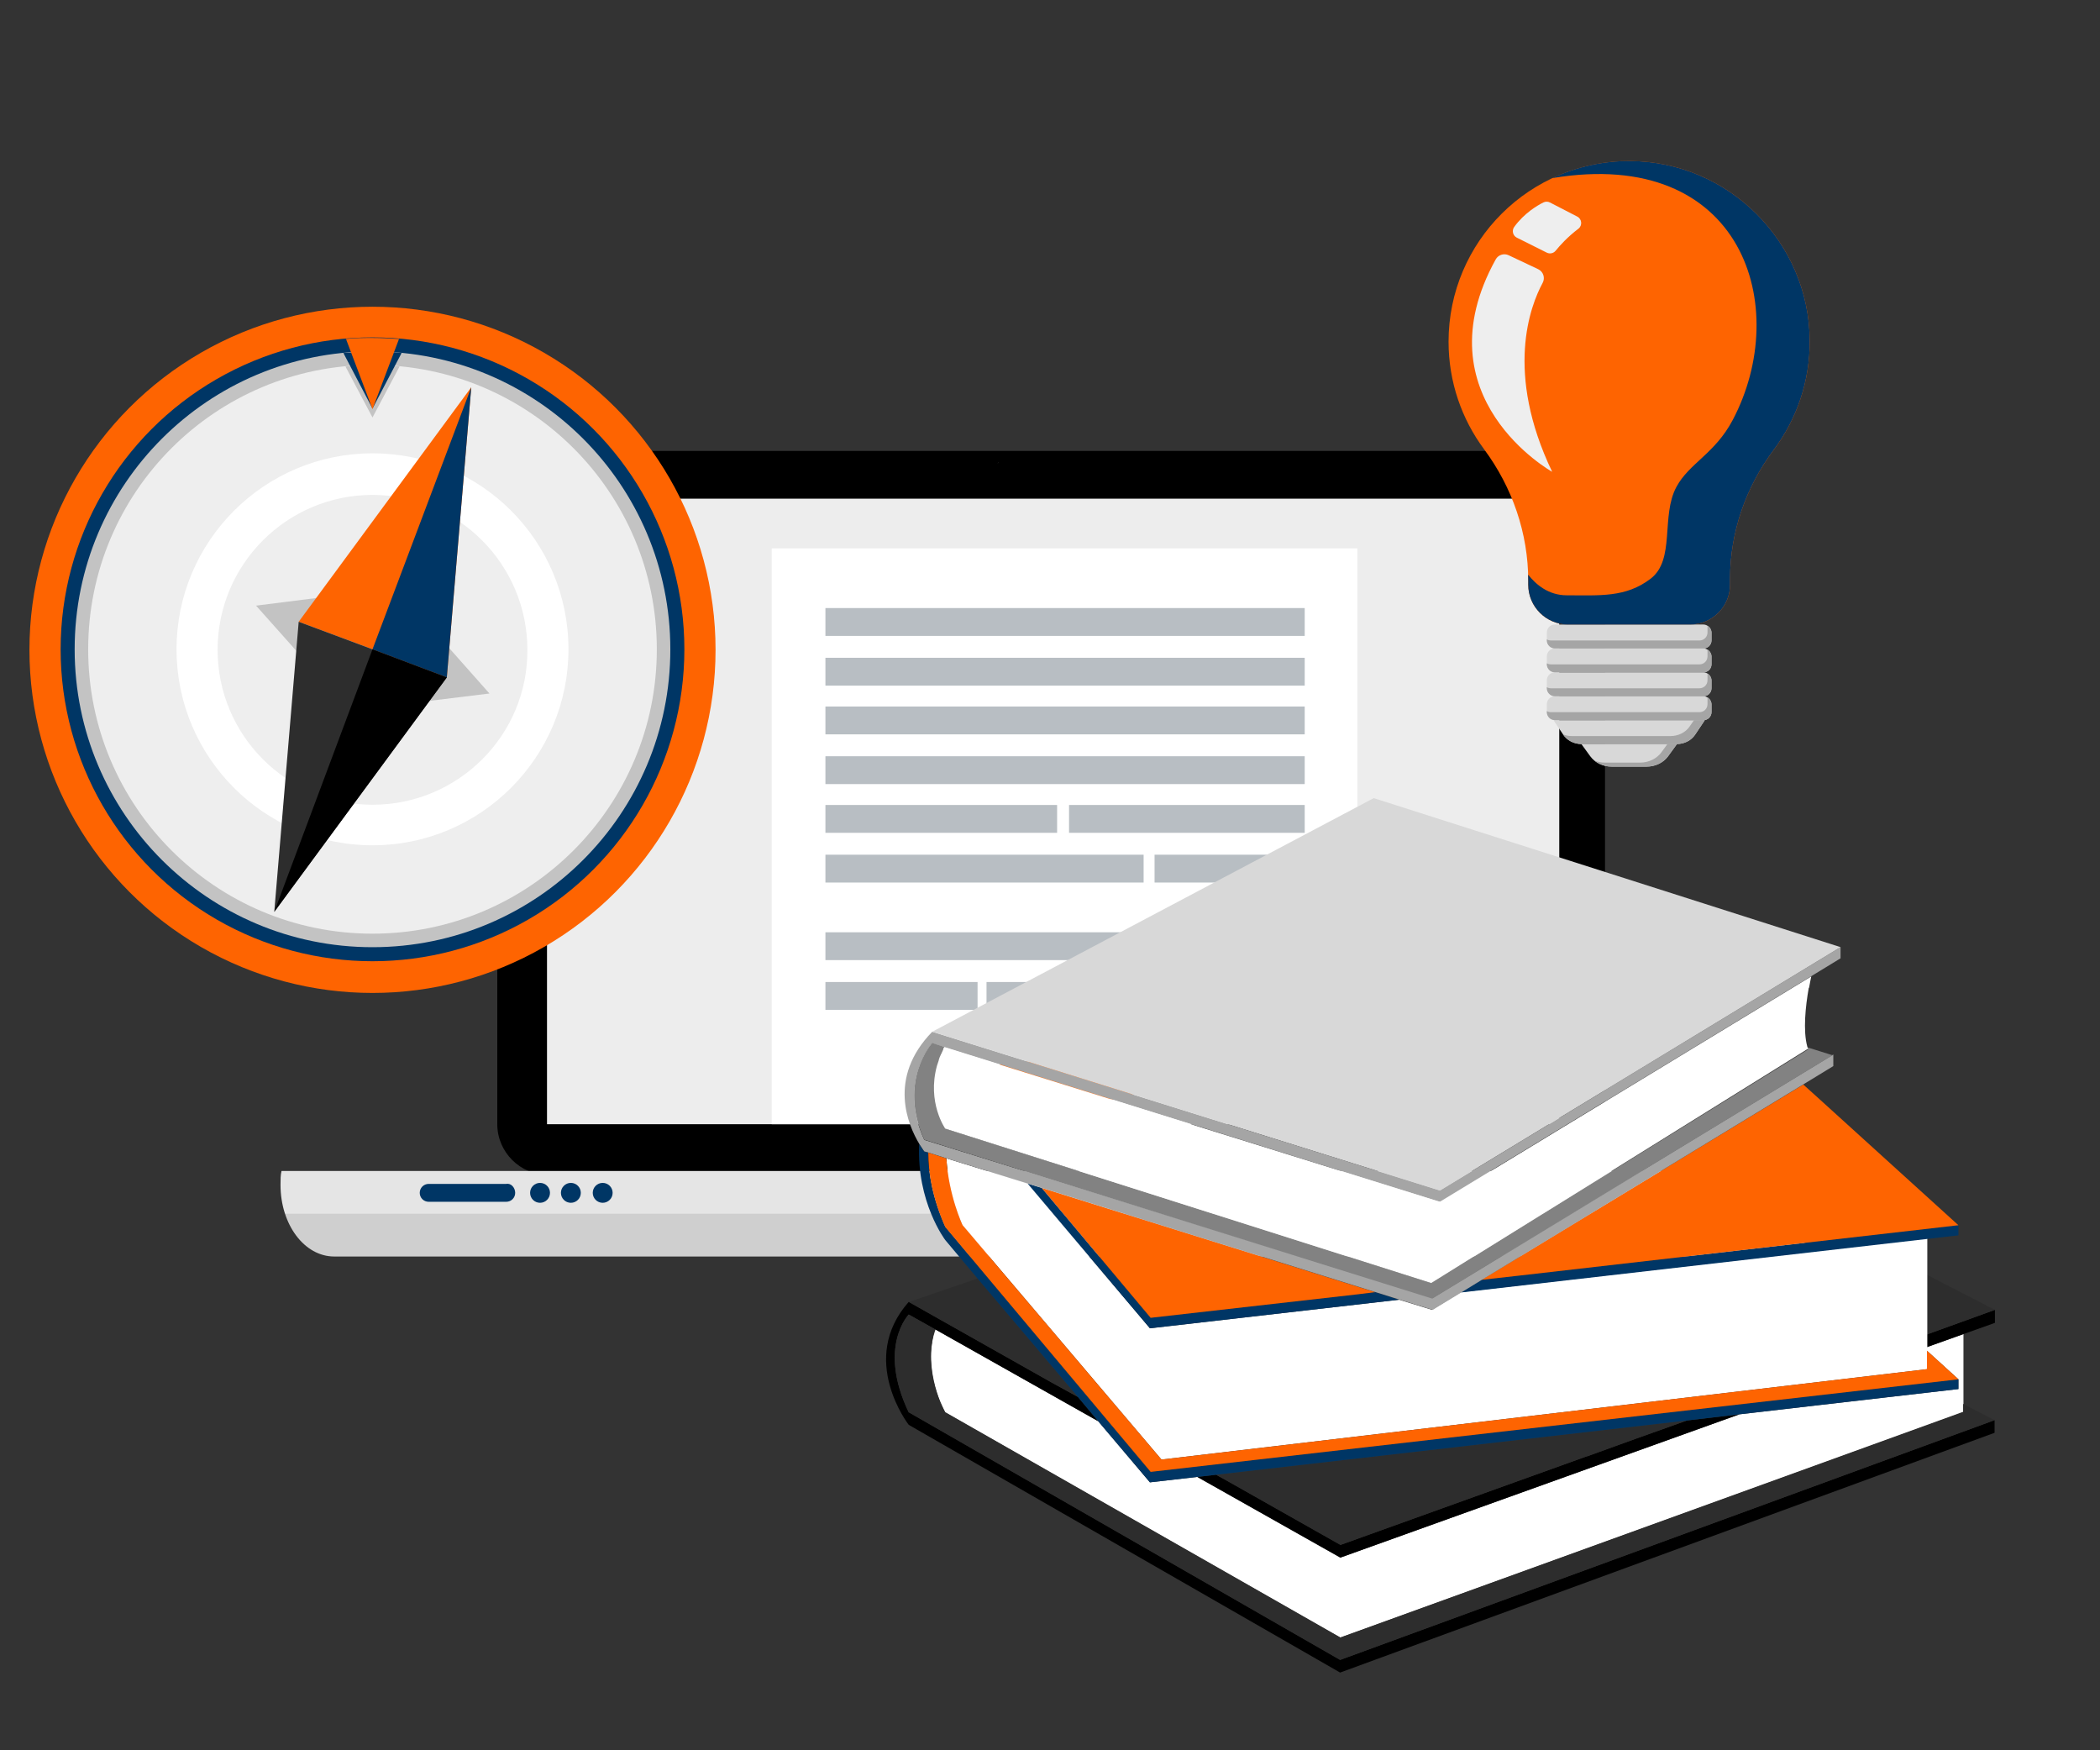 <?xml version="1.0" encoding="UTF-8"?>
<svg id="Layer_1" xmlns="http://www.w3.org/2000/svg" version="1.1" viewBox="0 0 300 250">
  <rect x="0" y="0" width="300" height="250" fill="#333333" stroke="none"/>
  <!-- Generator: Adobe Illustrator 29.1.0, SVG Export Plug-In . SVG Version: 2.1.0 Build 142)  -->
  <defs>
    <style>
      .st0 {
        fill: #828282;
      }

      .st1 {
        fill: #a5a5a5;
      }

      .st2 {
        fill: #aaa;
      }

      .st3 {
        fill: #d8d8d8;
      }

      .st4 {
        fill: #c3c3c3;
      }

      .st5, .st6 {
        fill-rule: evenodd;
      }

      .st7 {
        fill: #b8bec3;
      }

      .st8 {
        fill: #fff;
      }

      .st9 {
        fill: #003665;
      }

      .st10 {
        fill: #903539;
      }

      .st11 {
        fill: #2d2d2d;
      }

      .st6 {
        fill: #e5e5e5;
      }

      .st12 {
        opacity: .1;
      }

      .st12, .st13 {
        fill: #010101;
        isolation: isolate;
      }

      .st13 {
        opacity: .4;
      }

      .st14 {
        fill: #ededed;
      }

      .st15 {
        fill: #fe6401;
      }

      .st16 {
        fill: #eee;
      }
    </style>
  </defs>
  <path class="st5" d="M229.287,160.577c0,3.977-3.267,7.245-7.245,7.245H78.286c-3.977,0-7.245-3.267-7.245-7.245v-88.924c0-3.977,3.267-7.245,7.245-7.245h143.756c3.977,0,7.245,3.267,7.245,7.245v88.924h0Z"/>
  <rect class="st14" x="78.144" y="71.227" width="144.608" height="89.35"/>
  <path class="st6" d="M40.216,167.253c-.142.568-.142,1.278-.142,1.989,0,5.682,3.409,10.228,7.671,10.228h205.548c4.262,0,7.671-4.546,7.671-10.228,0-.71,0-1.278-.142-1.989H40.216Z"/>
  <path class="st12" d="M40.642,173.362c1.136,3.551,3.835,6.108,7.103,6.108h205.548c3.125,0,5.824-2.557,7.103-6.108H40.642Z"/>
  <circle class="st9" cx="86.099" cy="170.379" r="1.421"/>
  <circle class="st9" cx="77.149" cy="170.379" r="1.421"/>
  <circle class="st9" cx="81.553" cy="170.379" r="1.421"/>
  <path class="st9" d="M73.598,170.379c0,.71-.568,1.278-1.278,1.278h-11.08c-.71,0-1.278-.568-1.278-1.278h0c0-.71.568-1.278,1.278-1.278h11.08c.71-.143,1.278.567,1.278,1.278h0Z"/>
  <circle class="st13" cx="150.448" cy="67.817" r="2.131"/>
  <rect class="st8" x="110.247" y="78.329" width="83.668" height="82.248"/>
  <rect class="st7" x="117.918" y="93.955" width="68.469" height="3.977"/>
  <rect class="st7" x="117.918" y="100.915" width="68.469" height="3.977"/>
  <rect class="st7" x="117.918" y="108.018" width="68.469" height="3.977"/>
  <rect class="st7" x="117.918" y="114.979" width="33.098" height="3.977"/>
  <rect class="st7" x="152.721" y="114.979" width="33.666" height="3.977"/>
  <rect class="st7" x="117.918" y="122.081" width="45.456" height="3.977"/>
  <rect class="st7" x="164.937" y="122.081" width="21.45" height="3.977"/>
  <rect class="st7" x="117.918" y="133.161" width="68.469" height="3.977"/>
  <rect class="st7" x="117.918" y="140.264" width="21.734" height="3.977"/>
  <rect class="st7" x="140.931" y="140.264" width="45.456" height="3.977"/>
  <rect class="st7" x="117.918" y="86.852" width="68.469" height="3.977"/>
  <path class="st15" d="M162.664,154.327c0,1.421-1.136,2.699-2.699,2.699h-15.625c-1.421,0-2.699-1.136-2.699-2.699h0c0-1.421,1.136-2.699,2.699-2.699h15.768c1.42,0,2.556,1.278,2.556,2.699h0Z"/>
  <circle class="st15" cx="53.214" cy="92.819" r="49.008"/>
  <circle class="st9" cx="53.214" cy="92.744" r="44.553"/>
  <circle class="st4" cx="53.214" cy="92.744" r="42.548"/>
  <circle class="st16" cx="53.214" cy="92.744" r="40.617"/>
  <path class="st4" d="M49.353,52.35l3.861,7.277,3.861-7.277c-1.262-.149-2.525-.223-3.861-.223-1.263,0-2.525.074-3.861.223Z"/>
  <path class="st9" d="M49.056,50.419l4.158,7.945,4.158-7.945c-1.411-.149-2.747-.223-4.158-.223-1.411.075-2.748.149-4.158.223Z"/>
  <path class="st8" d="M53.214,64.75c-15.445,0-27.994,12.549-27.994,27.994s12.549,27.994,27.994,27.994,27.994-12.549,27.994-27.994-12.475-27.994-27.994-27.994ZM53.214,114.946c-12.252,0-22.128-9.95-22.128-22.128,0-12.252,9.95-22.128,22.128-22.128,12.252,0,22.128,9.95,22.128,22.128.074,12.178-9.876,22.128-22.128,22.128Z"/>
  <g>
    <polygon class="st4" points="69.921 99.056 56.555 83.982 53.214 92.744 49.947 101.506 69.921 99.056"/>
    <polygon class="st4" points="36.581 86.507 49.947 101.506 53.214 92.744 56.555 83.982 36.581 86.507"/>
  </g>
  <polygon class="st15" points="67.322 55.32 42.67 88.809 53.214 92.744 63.832 96.754 67.322 55.32"/>
  <polygon class="st9" points="67.322 55.32 53.214 92.744 63.832 96.754 67.322 55.32"/>
  <polygon class="st11" points="39.18 130.243 63.832 96.754 53.214 92.744 42.67 88.809 39.18 130.243"/>
  <polygon points="39.18 130.243 63.832 96.754 53.214 92.744 39.18 130.243"/>
  <path class="st15" d="M49.427,48.415l3.787,10.024,3.787-10.024c-1.262-.074-2.525-.149-3.787-.149s-2.525,0-3.787.149Z"/>
  <path class="st10" d="M132.85,166.9h.1-.1Z"/>
  <path class="st2" d="M140.25,144h0c0,.1-.1.2-.1.4,0-.1,0-.2.1-.4Z"/>
  <path class="st8" d="M275.279,192.411v.517l1.085.981,3.409,3.099v1.395l-20.145,2.324-11.157,1.291-56.975,20.455h-.052l-20.403-11.519-6.767.775-7.387-8.73-23.244-13.12c0,.052-.052.103-.052.207-.035.035-.052.069-.052.103-.052.258-.155.517-.207.723v.052c-.052.207-.103.465-.155.672v.155c-.052.207-.052.413-.103.62v.103c0,.258-.052.465-.052.723h0c-.103,2.841.672,5.372,1.291,6.973.362.981.723,1.55.723,1.55l56.458,32.181v-.052l89-32.181v-11.157l-5.217,1.86h.002Z"/>
  <polygon class="st10" points="132.85 136.4 132.85 136.4 132.95 136.4 132.85 136.4"/>
  <g>
    <path d="M129.82,201.709c-4.494-9.349,0-13.947,0-13.947l3.771,2.118,23.296,13.12-2.893-3.461-3.771-2.066-20.403-11.519c-7.283,8.213,0,17.562,0,17.562l61.624,35.383,93.494-34.247v-1.808l-93.494,34.247-61.624-35.383h0Z"/>
    <polygon points="275.279 190.603 275.279 192.411 280.496 190.552 284.99 188.95 284.99 187.091 275.279 190.603"/>
    <polygon points="248.47 202.019 240.98 202.897 233.594 205.531 191.496 220.666 175.689 211.73 173.726 210.645 171.04 210.955 191.496 222.474 248.47 202.019"/>
  </g>
  <g>
    <polygon class="st11" points="191.496 220.666 226.672 208.011 226.775 208.011 233.594 205.531 240.98 202.897 173.726 210.645 175.689 211.73 191.496 220.666"/>
    <polygon class="st11" points="277.861 183.423 275.279 182.08 275.279 190.603 284.99 187.091 277.861 183.423"/>
    <path class="st11" d="M280.444,201.657l-88.949,32.232-56.458-32.181s-.31-.568-.723-1.498h0c-.672-1.55-1.446-4.132-1.343-6.973,0-.258.052-.465.052-.723v-.103c0-.207.052-.413.103-.62v-.155c.052-.207.103-.465.155-.672v-.052c.052-.258.103-.517.207-.723,0-.035.017-.069.052-.103,0-.052.052-.155.052-.207l-3.771-2.118s-4.494,4.597,0,13.998h.052l61.572,35.332,93.494-34.247-4.494-2.324v1.136h0Z"/>
    <polygon class="st11" points="153.995 199.539 139.686 182.597 129.872 185.954 129.82 185.954 150.275 197.473 153.995 199.539"/>
  </g>
  <path class="st8" d="M275.33,180.117v-3.254l-66.634,7.696-4.132,2.531-4.701-1.446-33.317,3.822-2.273.258-17.459-20.662-7.283-2.273-4.339-1.343c.362,5.372,2.324,9.556,2.324,9.556l28.41,33.472,109.404-12.914v-15.445.002Z"/>
  <g>
    <path class="st9" d="M135.037,175.21c-1.808-4.081-2.428-7.645-2.428-10.589l-.568-.155s-.31-.362-.723-1.085c-.413,8.316,3.719,13.74,3.719,13.74l4.597,5.475,14.36,16.943,2.893,3.461,7.387,8.73,6.767-.775,2.686-.31,67.254-7.748,7.438-.878,11.157-1.291,20.197-2.324v-1.395l-115.396,13.223-29.34-35.022h0Z"/>
    <polygon class="st9" points="166.547 189.467 199.864 185.644 196.454 184.56 193.975 184.87 164.377 188.227 148.829 169.683 146.815 169.063 164.274 189.725 166.547 189.467"/>
    <polygon class="st9" points="217.168 182.184 211.641 182.803 208.696 184.611 275.279 176.967 279.773 176.45 279.773 175.004 217.168 182.184"/>
  </g>
  <g>
    <path class="st15" d="M275.279,192.928v2.634l-109.352,12.914-28.41-33.472c0,.052-2.015-4.287-2.324-9.556l-2.583-.826c0,2.944.62,6.56,2.428,10.641h0l29.34,34.97,115.396-13.223-3.409-3.099-1.085-.981v-.002Z"/>
    <polygon class="st15" points="279.773 175.004 259.731 156.821 259.731 156.821 257.613 154.91 211.641 182.803 217.168 182.184 279.773 175.004"/>
    <polygon class="st15" points="193.975 184.87 196.454 184.56 148.829 169.683 164.377 188.227 193.975 184.87"/>
  </g>
  <path class="st1" d="M132.61,164.621l2.583.826,4.339,1.343,7.335,2.273,2.015.62,47.625,14.876,3.461,1.085,4.701,1.446,4.081-2.479,2.944-1.808,45.972-27.945,4.236-2.583v-1.653l-57.233,34.763-72.626-22.573c-3.822-8.368,1.136-13.792,1.136-13.792l1.705.517h0l70.25,21.953.568.155,52.997-32.181,4.236-2.583v-1.601l-57.233,34.763-72.523-22.676c-6.457,6.612-3.409,13.43-1.86,16.013.413.672.723,1.085.723,1.085l.568.155h0Z"/>
  <path class="st0" d="M261.797,150.726l-3.616-1.136c.052.103.052.207.103.31l-53.824,33.369-69.372-22.056c-.052-.723-.31-11.416-.258-11.467s.052-.155.103-.207l-1.756-.568s-4.959,5.424-1.136,13.843h.052l72.523,22.676,57.181-34.763h0Z"/>
  <path class="st2" d="M142.65,66c-.1.1-.1.2-.2.3.1-.1.2-.3.2-.3Z"/>
  <path class="st8" d="M205.752,171.646l-.258-.052h0l-70.611-22.005c-.052.052-.052.103-.103.155,0,.103-.052.155-.052.207-.103.207-.155.362-.258.568-.052.052-.052.103-.103.207-.103.207-.207.465-.258.672v.052c-.103.258-.155.517-.258.775-1.446,5.269,1.188,8.988,1.188,8.988l69.423,22.056,53.824-33.472c-.052-.103-.052-.207-.103-.31-.62-2.273-.258-5.734.207-8.368l.052-.052c.103-.568.207-1.136.31-1.601l-52.997,32.181h-.003ZM204.306,181.925s0,.052,0,0c0,.052,0,0,0,0Z"/>
  <polygon class="st3" points="262.933 135.282 196.248 114 133.178 147.369 205.7 170.045 262.933 135.282"/>
  <path class="st15" d="M258.535,48.611c.042,5.866-1.875,11.283-5.135,15.637-3.992,5.331-6.246,11.76-6.246,18.42v.845c0,3.143-2.548,5.691-5.691,5.691h-17.452c-3.143,0-5.691-2.548-5.691-5.691v-.561c0-6.786-2.272-13.345-6.315-18.795-3.184-4.291-5.067-9.604-5.067-15.357,0-14.311,11.652-25.9,25.987-25.797,14.043.1,25.509,11.567,25.609,25.61v-.002Z"/>
  <rect class="st3" x="220.977" y="89.203" width="23.522" height="3.414" rx="1.138" ry="1.138"/>
  <rect class="st3" x="220.977" y="92.617" width="23.522" height="3.414" rx="1.138" ry="1.138"/>
  <rect class="st3" x="220.977" y="96.032" width="23.522" height="3.414" rx="1.138" ry="1.138"/>
  <rect class="st3" x="220.977" y="99.446" width="23.522" height="3.414" rx="1.138" ry="1.138"/>
  <path class="st3" d="M239.539,106.275h-13.602c-1.071,0-2.065-.508-2.623-1.342l-1.388-2.072h21.625l-1.388,2.072c-.558.834-1.552,1.342-2.623,1.342h0Z"/>
  <path class="st3" d="M235.234,109.5h-4.993c-1.238,0-2.391-.558-3.063-1.481l-1.269-1.744h13.658l-1.269,1.744c-.672.924-1.825,1.481-3.063,1.481h-.001Z"/>
  <path class="st1" d="M239.566,106.275l-1.269,1.743c-.673.924-1.825,1.481-3.064,1.481h-4.993c-.937,0-1.823-.319-2.491-.874.474.197,1.002.305,1.542.305h4.993c1.239,0,2.39-.558,3.064-1.481l.856-1.174h1.362,0Z"/>
  <path class="st9" d="M258.535,48.611c.042,5.867-1.876,11.283-5.135,15.636-3.991,5.332-6.247,11.761-6.247,18.421v.844c0,3.143-2.548,5.691-5.691,5.691h-17.452c-3.143,0-5.691-2.548-5.691-5.691v-.561c0-.29-.004-.58-.015-.871,1.098,1.396,2.904,2.95,5.516,2.95,4.718,0,8.449.346,11.995-2.38,3.543-2.728,1.433-8.931,3.667-13.088,1.833-3.412,5.5-4.745,8.05-9.572,8.494-16.077,1.518-39.076-25.747-34.556,3.377-1.588,7.155-2.462,11.139-2.434,14.043.101,25.51,11.567,25.61,25.61h0Z"/>
  <path class="st1" d="M244.498,90.341v1.138c0,.628-.51,1.138-1.138,1.138h-21.245c-.628,0-1.138-.51-1.138-1.138v-.154c.167.099.36.154.569.154h21.245c.628,0,1.138-.51,1.138-1.138v-.984c.34.195.569.563.569.984Z"/>
  <path class="st1" d="M244.498,93.756v1.138c0,.628-.51,1.138-1.138,1.138h-21.245c-.628,0-1.138-.51-1.138-1.138v-.154c.167.099.36.154.569.154h21.245c.628,0,1.138-.51,1.138-1.138v-.984c.34.195.569.563.569.984Z"/>
  <path class="st1" d="M244.498,97.17v1.138c0,.628-.51,1.138-1.138,1.138h-21.245c-.628,0-1.138-.51-1.138-1.138v-.154c.167.099.36.154.569.154h21.245c.628,0,1.138-.51,1.138-1.138v-.984c.34.195.569.563.569.984Z"/>
  <path class="st1" d="M244.498,100.584v1.138c0,.628-.51,1.138-1.138,1.138h-21.245c-.628,0-1.138-.51-1.138-1.138v-.154c.167.099.36.154.569.154h21.245c.628,0,1.138-.51,1.138-1.138v-.984c.34.195.569.563.569.984Z"/>
  <path class="st1" d="M243.55,102.861l-1.389,2.071c-.558.835-1.552,1.343-2.623,1.343h-13.601c-1.072,0-2.066-.508-2.623-1.343l-.019-.027c.393.15.821.231,1.265.231h14.079c1.11,0,2.138-.508,2.716-1.343l.647-.933h1.548Z"/>
  <path class="st16" d="M221.736,67.388s-18.988-10.59-8.064-30.336c.362-.654,1.169-.915,1.845-.596l4.222,1.994c.735.347,1.026,1.239.64,1.954-1.777,3.29-5.435,12.795,1.358,26.984h-.001Z"/>
  <path class="st16" d="M216.692,33.947l4.277,2.139c.435.217.96.103,1.266-.275.592-.73,1.695-1.96,3.244-3.137.603-.458.518-1.391-.156-1.738l-3.901-2.014c-.294-.152-.641-.153-.937-.006-.872.435-2.736,1.526-4.167,3.495-.376.518-.2,1.25.373,1.537h.001Z"/>
</svg>
